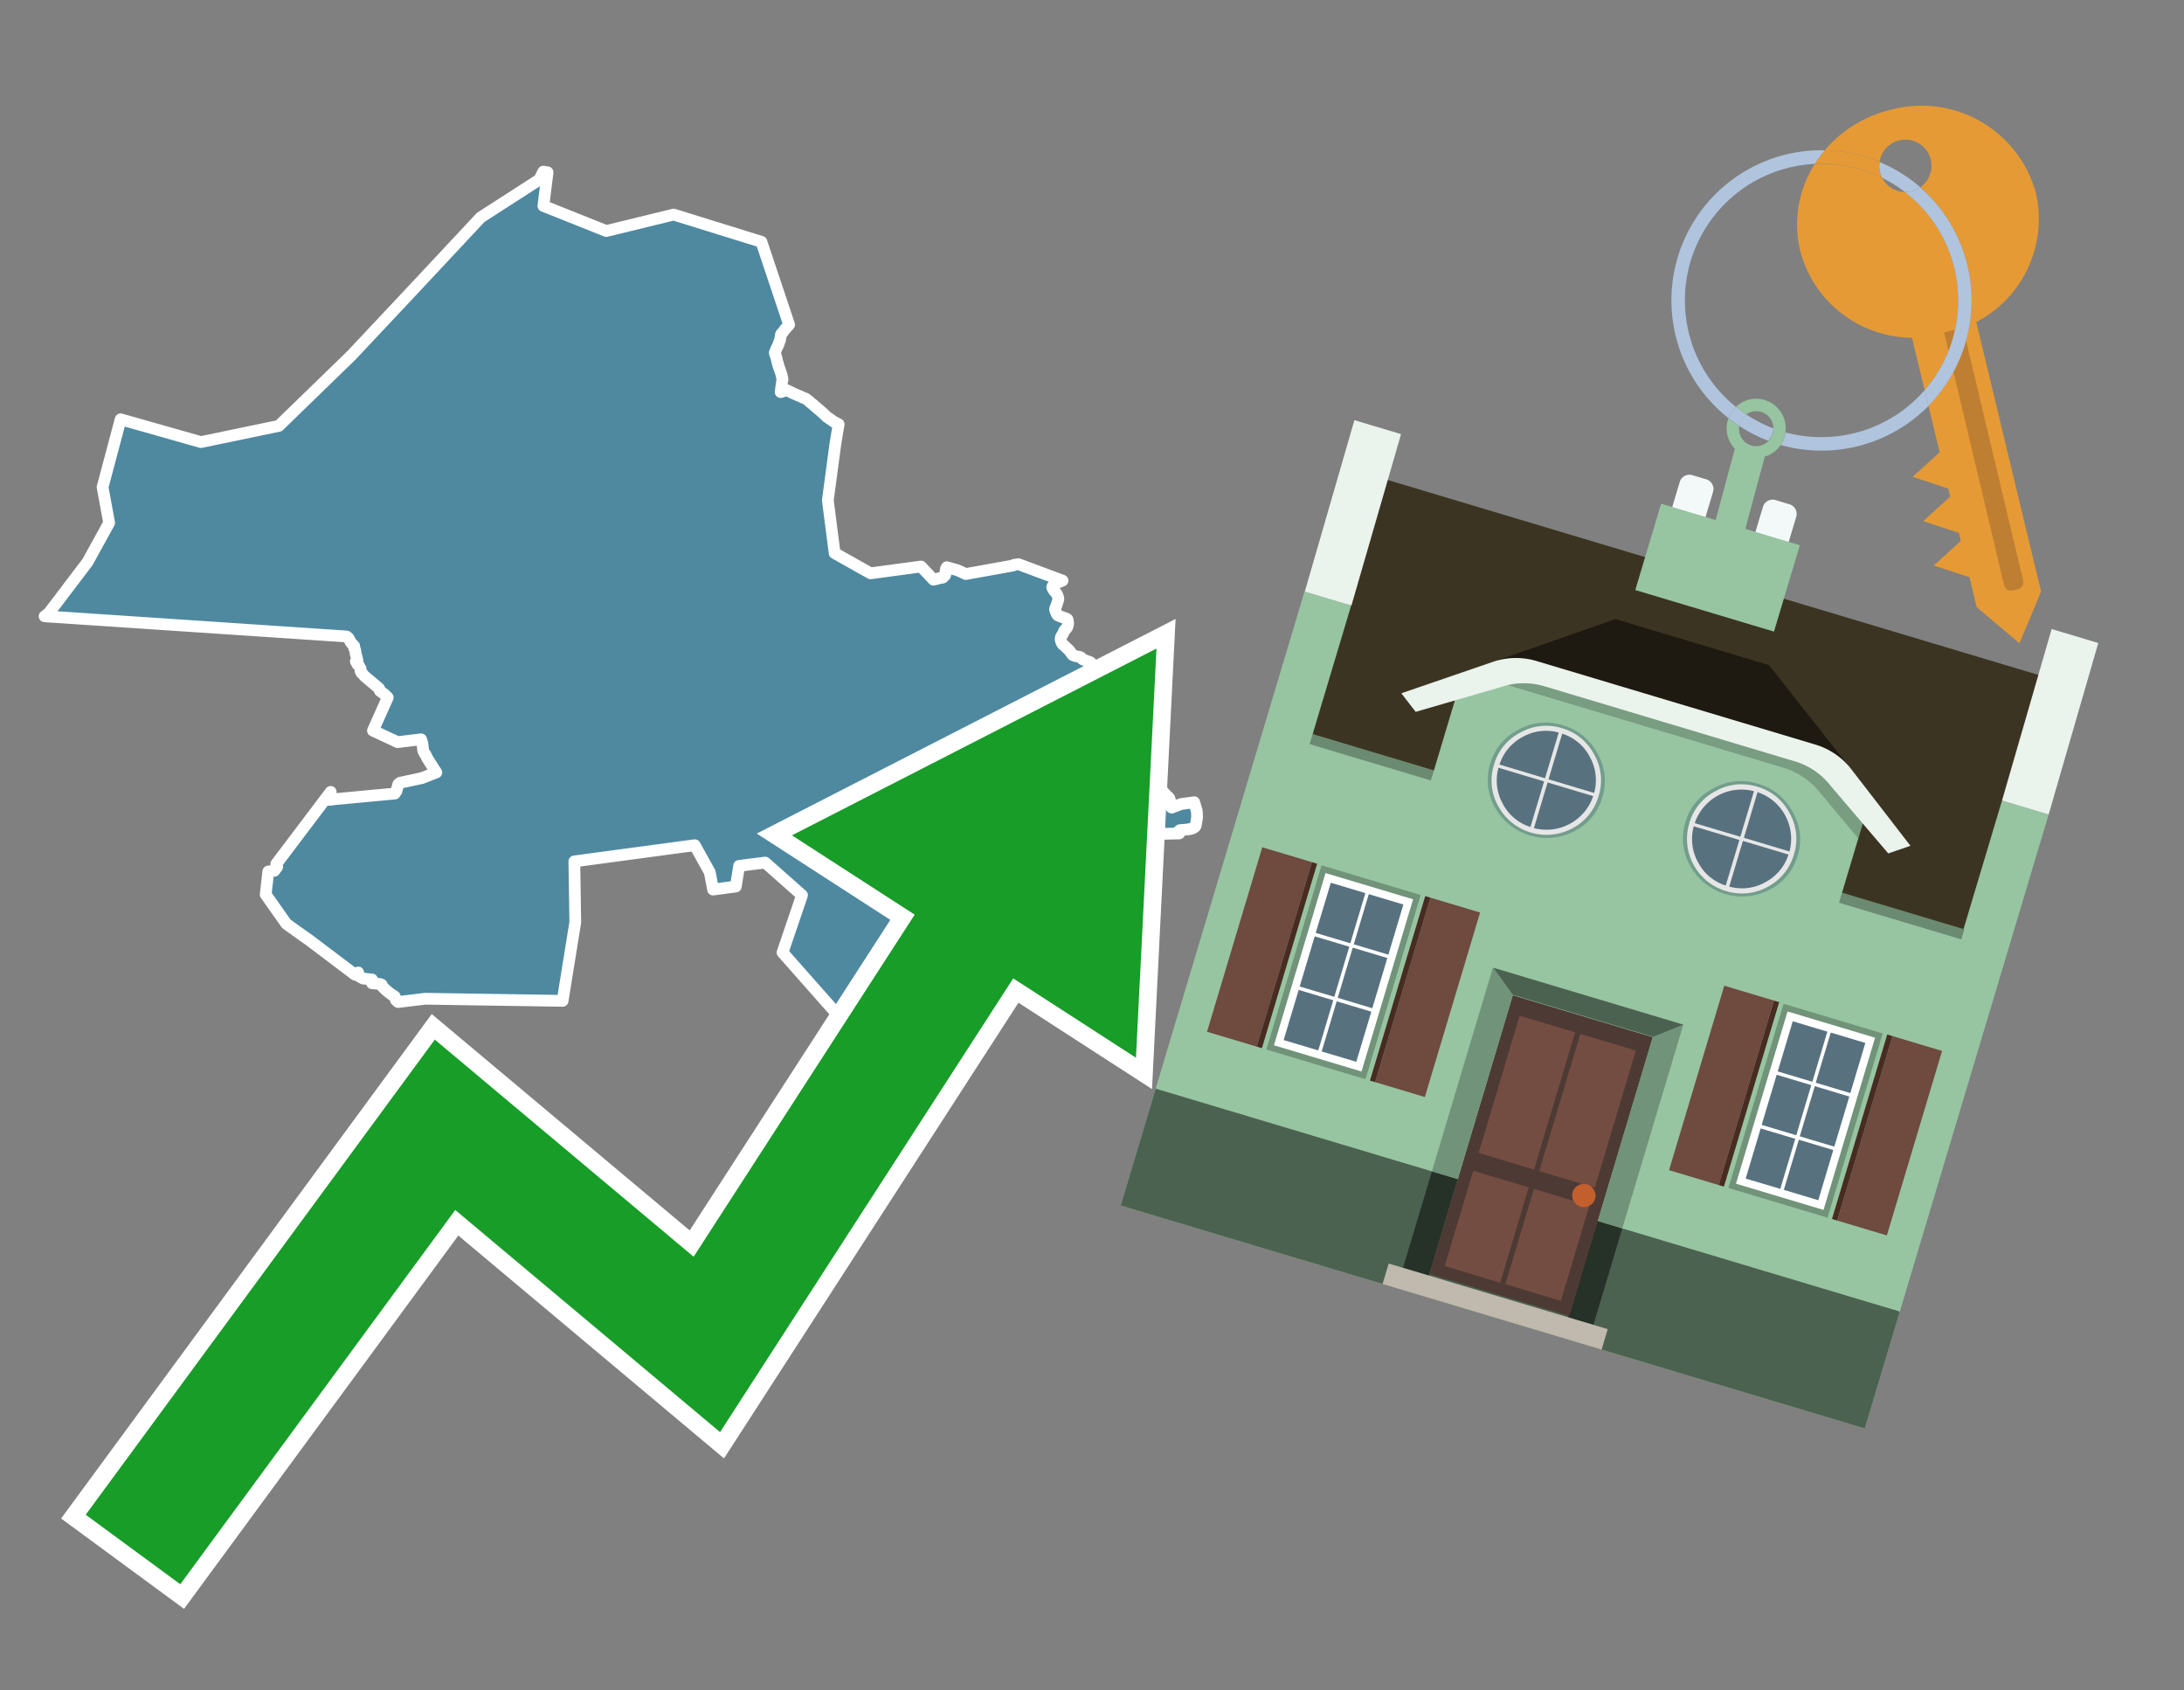 <svg id="Text" xmlns="http://www.w3.org/2000/svg" width="93.05" height="72" viewBox="0 0 93.05 72"><rect x="0" y="0" width="93.05" height="72" fill="#808080" stroke="none"/><polygon points="5.14,17.86 8.56,18.83 11.88,18.14 14.98,15.13 17.75,12.18 20.48,9.26 22.98,7.65 23.15,7.31 23.33,7.34 23.15,8.77 25.83,9.84 28.7,9.14 32.44,10.3 33.62,13.83 33.56,13.9 33.52,13.94 33.49,13.98 33.45,14.02 33.42,14.06 33.37,14.13 33.31,14.2 33.28,14.23 33.27,14.26 33.26,14.34 33.25,14.39 33.24,14.45 33.23,14.49 33.18,14.62 33.17,14.67 33.09,14.83 33.07,14.87 33.06,14.91 33.01,15.02 33.02,15.08 33.06,15.18 33.09,15.28 33.12,15.43 33.14,15.47 33.15,15.53 33.17,15.58 33.19,15.66 33.22,15.73 33.24,15.79 33.26,15.85 33.27,15.88 33.29,15.93 33.3,15.97 33.3,16.01 33.32,16.05 33.34,16.16 33.32,16.24 33.31,16.33 33.3,16.39 33.29,16.47 33.28,16.54 33.26,16.7 33.39,16.66 33.52,16.62 33.83,16.77 34.09,16.88 34.22,16.94 34.3,16.97 34.36,17 34.4,17.04 34.46,17.08 34.57,17.18 34.64,17.23 34.69,17.28 34.72,17.31 34.8,17.37 34.84,17.41 34.93,17.48 35.05,17.59 35.09,17.62 35.13,17.66 35.18,17.71 35.23,17.76 35.29,17.8 35.44,17.9 35.49,17.94 35.54,17.97 35.65,18.03 35.73,18.07 35.59,18.92 35.27,21.31 35.56,23.56 37.09,24.42 39.24,24.13 39.77,24.69 39.91,24.66 40.01,24.63 40.17,24.6 40.21,24.56 40.24,24.53 40.27,24.49 40.29,24.39 40.28,24.36 40.29,24.32 40.3,24.24 40.32,24.19 40.34,24.16 40.8,24.29 41.15,24.45 43.15,24.09 43.2,24.06 43.39,24.03 45.27,24.73 45.03,24.83 44.96,24.87 44.91,24.9 44.86,24.95 44.84,24.98 44.83,25.01 44.84,25.05 44.9,25.15 44.95,25.21 45.02,25.29 45.06,25.38 45.07,25.42 45.08,25.45 45.09,25.48 45.09,25.55 45.04,25.69 45.02,25.76 44.97,25.88 44.96,25.92 44.95,25.95 44.96,26 44.98,26.05 45.03,26.16 45.05,26.19 45.08,26.22 45.24,26.28 45.44,26.35 45.48,26.38 45.49,26.42 45.51,26.55 45.5,26.62 45.48,26.69 45.45,26.75 45.35,26.85 45.32,26.92 45.3,26.97 45.27,27.02 45.23,27.08 45.2,27.14 45.19,27.21 45.19,27.25 45.2,27.28 45.21,27.32 45.25,27.41 45.29,27.46 45.33,27.49 45.49,27.64 45.57,27.72 45.67,27.86 45.7,27.9 45.8,27.94 46,27.98 46.06,28.01 46.08,28.04 46.11,28.07 46.16,28.1 46.44,28.2 46.48,28.23 46.49,28.27 46.51,28.36 46.51,28.44 46.49,28.51 46.43,28.62 46.39,28.72 46.38,28.75 46.36,28.83 46.35,28.87 46.36,28.9 46.37,28.93 46.49,28.98 46.62,29.02 46.73,29.05 46.94,29.08 46.97,29.11 46.99,29.14 46.99,29.17 46.98,29.21 46.97,29.24 46.95,29.27 46.85,29.35 46.68,29.45 46.61,29.48 46.55,29.51 46.51,29.54 46.43,29.62 46.41,29.65 46.39,29.68 46.39,29.77 46.41,29.8 46.43,29.84 46.44,29.87 46.5,29.93 46.72,30.11 46.78,30.15 46.83,30.21 46.87,30.27 46.89,30.33 46.9,30.36 46.89,30.4 46.86,30.46 46.83,30.5 46.8,30.53 46.74,30.57 46.56,30.61 46.36,30.65 46.28,30.7 46.07,30.83 46.05,30.86 46.03,30.89 46.03,30.92 46.04,30.97 46.08,31.05 46.14,31.17 46.18,31.22 46.21,31.27 46.23,31.32 46.25,31.41 46.26,31.46 46.3,31.66 46.32,31.73 46.35,31.76 46.48,31.79 46.59,31.82 46.75,31.87 47.11,31.91 47.14,31.94 47.2,32.02 47.23,32.05 47.24,32.08 47.25,32.18 47.24,32.24 47.24,32.32 47.23,32.36 47.23,32.41 47.22,32.5 47.22,32.57 47.21,32.68 47.21,32.75 47.21,32.8 47.24,32.84 47.27,32.87 48.24,32.93 48.9,32.96 48.95,32.99 49.03,33.04 49.09,33.08 49.13,33.11 49.3,33.17 49.36,33.2 49.4,33.23 49.42,33.26 49.45,33.31 49.46,33.37 49.46,33.43 49.45,33.51 49.44,33.54 49.44,33.58 49.46,33.62 49.49,33.65 49.65,33.83 49.68,33.86 49.72,33.9 49.76,33.93 49.78,33.96 49.82,34 49.85,34.1 49.85,34.14 49.86,34.21 49.86,34.28 49.88,34.34 49.89,34.37 49.92,34.4 50.31,34.25 50.88,34.17 50.98,34.51 50.99,34.56 51,34.69 51,34.83 50.98,34.96 50.95,35.11 50.95,35.15 50.93,35.19 50.91,35.22 50.84,35.27 50.76,35.3 50.6,35.33 50.27,35.36 50.22,35.4 50.22,35.43 50.23,35.47 50.24,35.5 48.5,35.54 45.85,35.57 45.76,35.78 45.75,35.82 45.72,35.9 45.68,35.97 45.58,36.04 45.52,36.09 45.49,36.12 45.48,36.15 45.48,36.18 45.49,36.22 45.51,36.25 45.66,36.36 45.5,36.5 45.45,36.55 45.34,36.59 45.3,36.62 45.07,36.66 43.22,36.45 43.22,36.4 43.22,36.33 43.21,36.3 42.19,37.04 42,39.4 41.17,41.2 37.8,44.3 37.54,44.7 37.27,44.6 36.16,43.76 33.34,40.57 34.17,38.13 32.6,36.74 31.49,36.88 31.35,37.76 30.38,37.89 30.24,37.15 29.6,36 24.47,36.69 24.51,39.28 23.97,42.63 18.11,42.54 16.96,42.68 16.87,42.6 16.86,42.57 16.82,42.45 16.77,42.41 16.71,42.38 16.63,42.32 16.56,42.27 16.47,42.19 16.43,42.16 16.4,42.13 16.33,42.06 16.3,42.03 16.26,41.94 16.18,41.91 15.85,41.88 15.85,41.82 15.85,41.72 15.47,41.68 15.29,41.58 15.28,41.49 15.26,41.46 15.26,41.42 15.13,41.52 13.17,40.04 12.94,39.88 12.2,39.35 11.32,38.1 11.43,37.12 11.69,37.09 11.77,36.98 11.81,36.92 11.77,36.8 14.09,33.73 14.03,34.07 14.26,34.04 16.82,33.8 16.84,33.76 16.89,33.7 16.95,33.47 16.97,33.4 17.05,33.34 17.98,33.14 18.59,32.9 18.47,32.72 18.42,32.64 18.2,32.29 18.13,32.14 18.1,32.11 18.03,31.97 18,31.7 17.97,31.58 17.94,31.49 16.94,31.61 15.89,31.12 16.52,29.71 16.4,29.59 16.18,29.42 16.18,29.39 16.15,29.32 15.53,28.8 15.44,28.69 15.4,28.66 15.36,28.58 15.36,28.54 15.36,28.48 15.32,28.41 15.28,28.33 15.23,28.3 15.16,28.17 15.23,28.13 15.15,27.83 15.15,27.79 15.13,27.68 15.09,27.61 15.1,27.58 15.09,27.55 15.09,27.52 14.95,27.37 14.85,27.18 14.77,27.11 1.9,26.25 2.08,26.11 2.47,25.6 3.73,23.94 4.65,22.27 4.37,20.75 " fill="#4e89a0" stroke="#fff" stroke-linejoin="round" stroke-width="0.5"/><polygon points="49.272 27.624 33.741 35.58 38.97 38.959 29.553 53.529 18.525 44.281 3.652 64.518 7.681 67.479 19.396 51.538 30.678 60.999 43.169 41.673 48.398 45.053 49.272 27.624" fill="none" stroke="#fff" stroke-miterlimit="10" stroke-width="1.5"/><polygon points="49.272 27.624 33.741 35.58 38.97 38.959 29.553 53.529 18.525 44.281 3.652 64.518 7.681 67.479 19.396 51.538 30.678 60.999 43.169 41.673 48.398 45.053 49.272 27.624" fill="#179d28"/><path d="M80.19,7.577a1.16,1.16,0,0,1-.094-.251,1.114,1.114,0,0,1-.018-.429A6.367,6.367,0,0,0,77.743,6.4a5.269,5.269,0,0,0-.423.577c.1,0,.192-.007.288-.007A5.794,5.794,0,0,1,80.19,7.577Z" fill="#e69a35"/><path d="M77.608,6.4A6.394,6.394,0,0,0,73.64,17.81a1.26,1.26,0,0,1,.317-.48A5.821,5.821,0,0,1,77.32,6.981a5.269,5.269,0,0,1,.423-.577Z" fill="#b0c4de"/><path d="M84.2,13.72a4.962,4.962,0,0,0,2.545-5.48,5.047,5.047,0,0,0-6.179-3.566A5.322,5.322,0,0,0,77.743,6.4a6.367,6.367,0,0,1,2.335.493,1.114,1.114,0,1,1,1.736,1.084,6.392,6.392,0,0,1,.347,9.3l.479,1.985-.438.4-.716.648.92.3.6.2.082.341-.438.4-.716.648.92.3.605.2.082.341-.438.4-.716.649.92.3.605.2.307,1.274,1.821,1.534.921-2.2Z" fill="#e69a35"/><path d="M81.154,8.179a1.115,1.115,0,0,1-.964-.6,5.794,5.794,0,0,0-2.582-.6c-.1,0-.192,0-.288.007a4.783,4.783,0,0,0-.625,3.685,4.962,4.962,0,0,0,4.765,3.715L82,16.617a5.82,5.82,0,0,0-.846-8.438Z" fill="#e69a35"/><path d="M74.1,18.142a6.386,6.386,0,0,0,1.232.63.73.73,0,0,0,.224-.527h0a5.783,5.783,0,0,1-1.159-.593A.733.733,0,0,0,74.1,18.142Z" fill="#b0c4de"/><path d="M74.4,17.652q-.228-.152-.44-.322a1.26,1.26,0,0,0-.317.48c.148.117.3.228.46.332A.733.733,0,0,1,74.4,17.652Z" fill="#b0c4de"/><path d="M74.824,16.984a1.257,1.257,0,0,0-.867.346c.141.114.288.222.44.322a.731.731,0,0,1,1.159.593h0a.732.732,0,1,1-1.463,0,.7.7,0,0,1,.007-.1c-.158-.1-.312-.215-.46-.332a1.258,1.258,0,0,0,.273,1.3l-.979,3.635,1.275.341.98-3.639a1.266,1.266,0,0,0,.681-.5,1.249,1.249,0,0,0,.2-.538,1.328,1.328,0,0,0,.012-.168A1.262,1.262,0,0,0,74.824,16.984Z" fill="#97c4a1"/><path d="M85.974,25.1l-.226.053a.3.3,0,0,1-.362-.223l-2.56-10.777.81-.193L86.2,24.736A.3.3,0,0,1,85.974,25.1Z" fill="#bf7f32"/><path d="M80.1,7.326a1.16,1.16,0,0,0,.094.251,5.833,5.833,0,0,1,.964.6,1.137,1.137,0,0,0,.287-.031,1.108,1.108,0,0,0,.373-.167A6.371,6.371,0,0,0,80.078,6.9,1.114,1.114,0,0,0,80.1,7.326Z" fill="#b0c4de"/><path d="M77.608,18.618a5.836,5.836,0,0,1-1.534-.2,1.24,1.24,0,0,1-.2.537,6.4,6.4,0,0,0,6.291-1.666L82,16.617A5.807,5.807,0,0,1,77.608,18.618Z" fill="#b0c4de"/><path d="M81.814,7.981a1.108,1.108,0,0,1-.373.167,1.137,1.137,0,0,1-.287.031A5.82,5.82,0,0,1,82,16.617l.161.667a6.392,6.392,0,0,0-.347-9.3Z" fill="#b0c4de"/><polygon points="83.79 39.753 55.78 31.364 58.988 20.404 86.964 28.783 83.79 39.753 83.79 39.753" fill="#3c3422" fill-rule="evenodd"/><polygon points="81.705 53.32 87.284 34.692 85.297 34.097 83.656 39.575 55.926 31.269 57.567 25.791 55.579 25.196 47.746 51.348 79.451 60.844 81.705 53.32" fill="#97c4a1" fill-rule="evenodd"/><rect x="69.522" y="21.148" width="0.444" height="28.983" transform="translate(15.592 92.226) rotate(-73.326)" opacity="0.3"/><polygon points="87.284 34.692 85.297 34.097 87.411 26.793 89.398 27.388 87.284 34.692 87.284 34.692" fill="#eaf3ec" fill-rule="evenodd"/><polygon points="57.578 25.794 55.591 25.199 57.705 17.896 59.692 18.491 57.578 25.794 57.578 25.794" fill="#eaf3ec" fill-rule="evenodd"/><polygon points="79.451 60.844 80.943 55.865 49.238 46.369 47.747 51.348 79.451 60.844 79.451 60.844" fill="#4c6251" fill-rule="evenodd"/><path d="M71.566,20.528l-.522,1.743,1.418.425.523-1.744a.432.432,0,0,0-.289-.536l-.593-.177A.431.431,0,0,0,71.566,20.528Z" fill="#f3f9f8" fill-rule="evenodd"/><path d="M75.111,21.589l-.522,1.743,1.418.425.522-1.743a.43.43,0,0,0-.289-.536l-.593-.178A.43.43,0,0,0,75.111,21.589Z" fill="#f3f9f8" fill-rule="evenodd"/><polygon points="75.368 28.329 68.829 26.37 63.807 28.121 78.733 32.591 75.368 28.329" fill="#1e1a11"/><polygon points="78.248 32.422 64.442 28.287 62.236 28.998 60.064 36.247 77.453 41.455 79.651 34.116 78.248 32.422" fill="#97c4a1"/><path d="M77.74,32.516S65.088,28.725,65,28.7l-.938.43,11.892,3.562a3.175,3.175,0,0,1,1.532,1l1.685,2.02.327-1.09Z" fill-rule="evenodd" opacity="0.2"/><path d="M77.35,31.716,65.458,28.154a3.041,3.041,0,0,0-1.854.037l-3.9,1.339.611.79,3.626-1.054a3.045,3.045,0,0,1,1.855-.037l10.673,3.2A3.028,3.028,0,0,1,78,33.477l2.45,2.874.945-.325-2.518-3.26A3.036,3.036,0,0,0,77.35,31.716Z" fill="#eaf3ec"/><polygon points="76.683 23.223 70.773 21.453 69.671 25.132 75.581 26.902 76.683 23.223 76.683 23.223" fill="#97c4a1" fill-rule="evenodd"/><g id="Symbol_9_0_Layer2_0_MEMBER_8_MEMBER_21_MEMBER_0_FILL" data-name="Symbol 9 0 Layer2 0 MEMBER 8 MEMBER 21 MEMBER 0 FILL"><path d="M66.584,30.892a2.39,2.39,0,0,0-1.891.189,2.317,2.317,0,0,0-1.2,1.448A2.345,2.345,0,0,0,63.7,34.4a2.528,2.528,0,0,0,3.367,1.008,2.339,2.339,0,0,0,1.2-1.447,2.313,2.313,0,0,0-.208-1.87A2.394,2.394,0,0,0,66.584,30.892Z" fill="#729d8c"/></g><g id="Symbol_9_0_Layer2_0_MEMBER_8_MEMBER_21_MEMBER_1_FILL" data-name="Symbol 9 0 Layer2 0 MEMBER 8 MEMBER 21 MEMBER 1 FILL"><path d="M66.547,31.016a2.241,2.241,0,0,0-1.769.185,2.213,2.213,0,0,0-1.127,1.376,2.239,2.239,0,0,0,.185,1.768,2.341,2.341,0,0,0,3.145.942,2.234,2.234,0,0,0,1.126-1.376,2.207,2.207,0,0,0-.185-1.768A2.237,2.237,0,0,0,66.547,31.016Z" fill="#e6e6e6"/></g><g id="Symbol_9_0_Layer2_0_MEMBER_8_MEMBER_21_MEMBER_2_MEMBER_0_FILL" data-name="Symbol 9 0 Layer2 0 MEMBER 8 MEMBER 21 MEMBER 2 MEMBER 0 FILL"><path d="M65.787,33.284,63.843,32.7a2.036,2.036,0,0,0,.186,1.539,2.015,2.015,0,0,0,1.175.986Z" fill="#58717f"/></g><g id="Symbol_9_0_Layer2_0_MEMBER_8_MEMBER_21_MEMBER_2_MEMBER_1_FILL" data-name="Symbol 9 0 Layer2 0 MEMBER 8 MEMBER 21 MEMBER 2 MEMBER 1 FILL"><path d="M65.827,33.148l.582-1.944a2.01,2.01,0,0,0-1.523.178,2.037,2.037,0,0,0-1,1.183Z" fill="#58717f"/></g><g id="Symbol_9_0_Layer2_0_MEMBER_8_MEMBER_21_MEMBER_2_MEMBER_2_FILL" data-name="Symbol 9 0 Layer2 0 MEMBER 8 MEMBER 21 MEMBER 2 MEMBER 2 FILL"><path d="M67.878,33.91l-1.943-.582-.582,1.944a2.1,2.1,0,0,0,2.525-1.362Z" fill="#58717f"/></g><g id="Symbol_9_0_Layer2_0_MEMBER_8_MEMBER_21_MEMBER_2_MEMBER_3_FILL" data-name="Symbol 9 0 Layer2 0 MEMBER 8 MEMBER 21 MEMBER 2 MEMBER 3 FILL"><path d="M66.558,31.249l-.582,1.943,1.943.582a2.031,2.031,0,0,0-.186-1.539A2.009,2.009,0,0,0,66.558,31.249Z" fill="#58717f"/></g><g id="Symbol_9_0_Layer2_0_MEMBER_8_MEMBER_21_MEMBER_0_FILL-2" data-name="Symbol 9 0 Layer2 0 MEMBER 8 MEMBER 21 MEMBER 0 FILL"><path d="M74.9,33.384a2.4,2.4,0,0,0-1.891.189,2.316,2.316,0,0,0-1.2,1.448,2.341,2.341,0,0,0,.209,1.87A2.527,2.527,0,0,0,75.387,37.9a2.345,2.345,0,0,0,1.2-1.447,2.314,2.314,0,0,0-.209-1.87A2.389,2.389,0,0,0,74.9,33.384Z" fill="#729d8c"/></g><g id="Symbol_9_0_Layer2_0_MEMBER_8_MEMBER_21_MEMBER_1_FILL-2" data-name="Symbol 9 0 Layer2 0 MEMBER 8 MEMBER 21 MEMBER 1 FILL"><path d="M74.867,33.508a2.239,2.239,0,0,0-1.768.185,2.21,2.21,0,0,0-1.127,1.376,2.316,2.316,0,0,0,1.564,2.883,2.261,2.261,0,0,0,1.765-.173A2.237,2.237,0,0,0,76.428,36.4a2.209,2.209,0,0,0-.185-1.769A2.239,2.239,0,0,0,74.867,33.508Z" fill="#e6e6e6"/></g><g id="Symbol_9_0_Layer2_0_MEMBER_8_MEMBER_21_MEMBER_2_MEMBER_0_FILL-2" data-name="Symbol 9 0 Layer2 0 MEMBER 8 MEMBER 21 MEMBER 2 MEMBER 0 FILL"><path d="M74.107,35.776l-1.943-.582a2.031,2.031,0,0,0,.186,1.539,2.009,2.009,0,0,0,1.175.986Z" fill="#58717f"/></g><g id="Symbol_9_0_Layer2_0_MEMBER_8_MEMBER_21_MEMBER_2_MEMBER_1_FILL-2" data-name="Symbol 9 0 Layer2 0 MEMBER 8 MEMBER 21 MEMBER 2 MEMBER 1 FILL"><path d="M74.148,35.64,74.73,33.7a2.1,2.1,0,0,0-2.525,1.362Z" fill="#58717f"/></g><g id="Symbol_9_0_Layer2_0_MEMBER_8_MEMBER_21_MEMBER_2_MEMBER_2_FILL-2" data-name="Symbol 9 0 Layer2 0 MEMBER 8 MEMBER 21 MEMBER 2 MEMBER 2 FILL"><path d="M76.2,36.4l-1.943-.582-.582,1.944a2.015,2.015,0,0,0,1.523-.178A2.036,2.036,0,0,0,76.2,36.4Z" fill="#58717f"/></g><g id="Symbol_9_0_Layer2_0_MEMBER_8_MEMBER_21_MEMBER_2_MEMBER_3_FILL-2" data-name="Symbol 9 0 Layer2 0 MEMBER 8 MEMBER 21 MEMBER 2 MEMBER 3 FILL"><path d="M74.879,33.741,74.3,35.684l1.943.582a2.1,2.1,0,0,0-1.361-2.525Z" fill="#58717f"/></g><polygon points="51.426 43.946 53.542 44.58 55.896 36.723 53.78 36.089 51.426 43.946 51.426 43.946" fill="#6e4a3f" fill-rule="evenodd"/><polygon points="53.542 44.58 53.764 44.647 56.117 36.789 55.896 36.723 53.542 44.58 53.542 44.58" fill="#482b22" fill-rule="evenodd"/><polygon points="60.706 46.726 58.59 46.092 60.943 38.235 63.059 38.868 60.706 46.726 60.706 46.726" fill="#6e4a3f" fill-rule="evenodd"/><polygon points="58.59 46.092 58.368 46.026 60.722 38.168 60.943 38.235 58.59 46.092 58.59 46.092" fill="#482b22" fill-rule="evenodd"/><rect x="53.146" y="39.209" width="8.19" height="4.408" transform="translate(1.145 84.365) rotate(-73.326)" fill="#719379"/><polygon points="60.205 38.304 56.474 37.187 54.277 44.522 58.008 45.639 60.205 38.304 60.205 38.304" fill="#fff" fill-rule="evenodd"/><path d="M59.792,38.527l-.64,2.136-1.474-.442.639-2.135,1.475.441Zm-1.621-.485-.64,2.136-1.474-.442L56.7,37.6l1.474.442Zm-2.158,1.84,1.475.441-.64,2.136-1.474-.441.639-2.136Zm-.683,2.282,1.474.441-.639,2.136L54.69,44.3l.64-2.135Zm.981,2.621.639-2.136,1.475.442-.64,2.135-1.474-.441Zm2.158-1.84L56.994,42.5l.64-2.136,1.474.442-.639,2.136Z" fill="#58717f" fill-rule="evenodd"/><polygon points="80.39 52.621 78.274 51.988 80.628 44.13 82.743 44.764 80.39 52.621 80.39 52.621" fill="#6e4a3f" fill-rule="evenodd"/><polygon points="78.274 51.988 78.053 51.921 80.406 44.064 80.628 44.13 78.274 51.988 78.274 51.988" fill="#482b22" fill-rule="evenodd"/><polygon points="71.111 49.842 73.227 50.476 75.58 42.619 73.464 41.985 71.111 49.842 71.111 49.842" fill="#6e4a3f" fill-rule="evenodd"/><polygon points="73.227 50.476 73.448 50.542 75.802 42.685 75.58 42.619 73.227 50.476 73.227 50.476" fill="#482b22" fill-rule="evenodd"/><rect x="72.83" y="45.105" width="8.19" height="4.408" transform="translate(9.534 107.426) rotate(-73.326)" fill="#719379"/><polygon points="76.159 43.083 79.889 44.2 77.692 51.535 73.962 50.418 76.159 43.083 76.159 43.083" fill="#fff" fill-rule="evenodd"/><path d="M76.381,43.5l1.475.442-.64,2.135-1.475-.441.64-2.136ZM78,43.981l1.474.442-.64,2.136-1.474-.442L78,43.981Zm.791,2.724-.64,2.135L76.679,48.4l.64-2.136,1.474.442Zm-.684,2.282-.639,2.135L76,50.68l.64-2.135,1.474.442Zm-2.26,1.65L74.375,50.2l.639-2.135,1.475.441-.64,2.136Zm-.791-2.724.64-2.135,1.474.441-.639,2.136-1.475-.442Z" fill="#58717f" fill-rule="evenodd"/><polygon points="67.888 56.431 69.118 52.323 68.019 51.994 66.789 56.102 67.888 56.431 67.888 56.431" fill="#263128" fill-rule="evenodd"/><polygon points="60.877 54.331 62.108 50.223 61.007 49.894 59.776 54.002 60.877 54.331 60.877 54.331" fill="#263128" fill-rule="evenodd"/><g id="Symbol_9_0_Layer2_0_MEMBER_8_MEMBER_12_MEMBER_0_FILL" data-name="Symbol 9 0 Layer2 0 MEMBER 8 MEMBER 12 MEMBER 0 FILL"><path d="M70.418,44.178l-5.965-1.786L60.9,54.27l5.964,1.786Z" fill="#4e3a34"/></g><g id="Symbol_9_0_Layer2_0_MEMBER_8_MEMBER_12_MEMBER_1_MEMBER_0_FILL" data-name="Symbol 9 0 Layer2 0 MEMBER 8 MEMBER 12 MEMBER 1 MEMBER 0 FILL"><path d="M65.358,49.815l1.75-5.843-2.363-.708L63,49.107Z" fill="#744d42"/></g><g id="Symbol_9_0_Layer2_0_MEMBER_8_MEMBER_12_MEMBER_1_MEMBER_1_FILL" data-name="Symbol 9 0 Layer2 0 MEMBER 8 MEMBER 12 MEMBER 1 MEMBER 1 FILL"><path d="M67.331,44.039l-1.75,5.842,2.364.708,1.75-5.842Z" fill="#744d42"/></g><g id="Symbol_9_0_Layer2_0_MEMBER_8_MEMBER_12_MEMBER_2_MEMBER_0_FILL" data-name="Symbol 9 0 Layer2 0 MEMBER 8 MEMBER 12 MEMBER 2 MEMBER 0 FILL"><path d="M63.915,54.633l1.215-4.058-2.363-.707-1.215,4.057Z" fill="#744d42"/></g><g id="Symbol_9_0_Layer2_0_MEMBER_8_MEMBER_12_MEMBER_2_MEMBER_1_FILL" data-name="Symbol 9 0 Layer2 0 MEMBER 8 MEMBER 12 MEMBER 2 MEMBER 1 FILL"><path d="M66.5,55.407l1.215-4.057-2.363-.708L64.138,54.7Z" fill="#744d42"/></g><g id="Symbol_9_0_Layer2_0_MEMBER_8_MEMBER_13_FILL" data-name="Symbol 9 0 Layer2 0 MEMBER 8 MEMBER 13 FILL"><path d="M67.959,51.058a.439.439,0,0,0-.045-.367.487.487,0,0,0-.669-.2.445.445,0,0,0-.239.282.457.457,0,0,0,.041.378.481.481,0,0,0,.293.242.459.459,0,0,0,.377-.042A.453.453,0,0,0,67.959,51.058Z" fill="#c35e2d"/></g><g id="Symbol_9_0_Layer2_0_MEMBER_8_MEMBER_14_FILL" data-name="Symbol 9 0 Layer2 0 MEMBER 8 MEMBER 14 FILL"><path d="M64.557,42.047l-.951-.833-2.6,8.68,1.1.329Z" fill="#719379"/></g><g id="Symbol_9_0_Layer2_0_MEMBER_8_MEMBER_15_FILL" data-name="Symbol 9 0 Layer2 0 MEMBER 8 MEMBER 15 FILL"><path d="M71.718,43.643l-1.2.19L68.072,52.01l1.046.313Z" fill="#719379"/></g><g id="Symbol_9_0_Layer2_0_MEMBER_8_MEMBER_16_FILL" data-name="Symbol 9 0 Layer2 0 MEMBER 8 MEMBER 16 FILL"><path d="M63.627,41.22l.836,1.156,5.961,1.786,1.294-.519Z" fill="#4c6251"/></g><polygon points="58.905 54.69 59.166 53.819 68.498 56.614 68.237 57.485 58.905 54.69 58.905 54.69" fill="#c0b9ad" fill-rule="evenodd"/></svg>